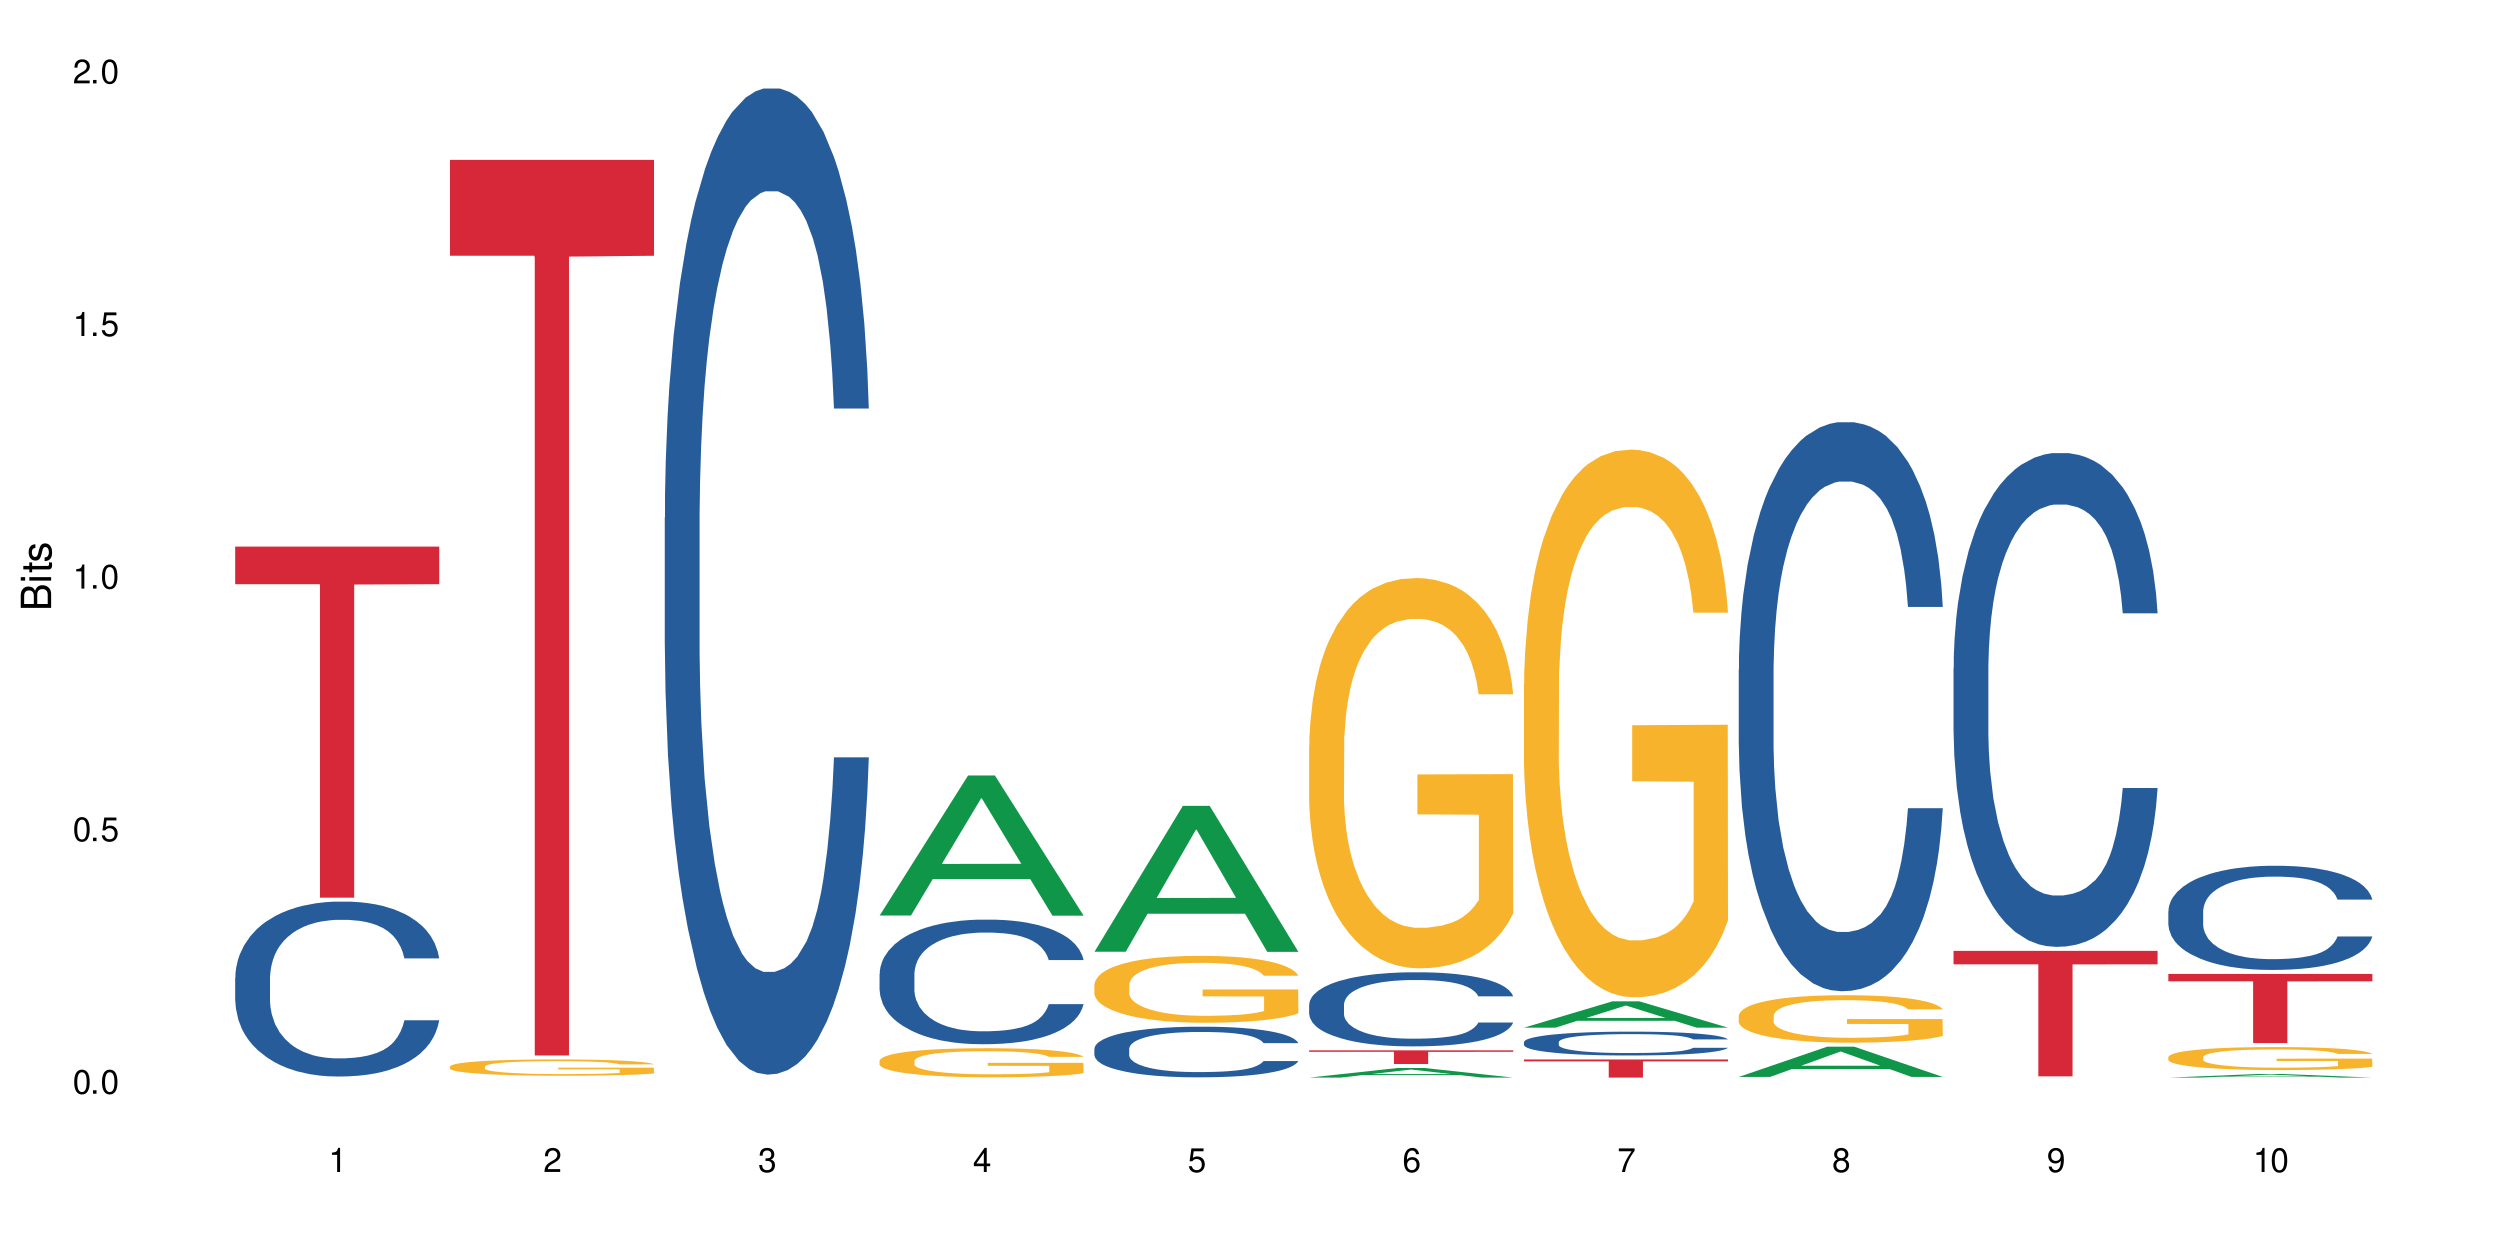 <?xml version="1.0" encoding="UTF-8"?>
<svg xmlns="http://www.w3.org/2000/svg" xmlns:xlink="http://www.w3.org/1999/xlink" width="720" height="360" viewBox="0 0 720 360">
<defs>
<g>
<g id="glyph-0-0">
</g>
<g id="glyph-0-1">
<path d="M 2.641 -6.938 C 2 -6.938 1.422 -6.656 1.078 -6.172 C 0.641 -5.562 0.406 -4.641 0.406 -3.359 C 0.406 -1.016 1.188 0.219 2.641 0.219 C 4.078 0.219 4.859 -1.016 4.859 -3.297 C 4.859 -4.641 4.656 -5.547 4.203 -6.172 C 3.844 -6.656 3.281 -6.938 2.641 -6.938 Z M 2.641 -6.188 C 3.547 -6.188 4 -5.25 4 -3.375 C 4 -1.406 3.562 -0.484 2.625 -0.484 C 1.734 -0.484 1.281 -1.438 1.281 -3.344 C 1.281 -5.25 1.734 -6.188 2.641 -6.188 Z M 2.641 -6.188 "/>
</g>
<g id="glyph-0-2">
<path d="M 1.828 -1 L 0.828 -1 L 0.828 0 L 1.828 0 Z M 1.828 -1 "/>
</g>
<g id="glyph-0-3">
<path d="M 4.562 -6.797 L 1.062 -6.797 L 0.547 -3.094 L 1.328 -3.094 C 1.719 -3.562 2.047 -3.734 2.578 -3.734 C 3.484 -3.734 4.062 -3.109 4.062 -2.094 C 4.062 -1.125 3.484 -0.531 2.578 -0.531 C 1.828 -0.531 1.375 -0.906 1.188 -1.672 L 0.328 -1.672 C 0.453 -1.109 0.547 -0.844 0.75 -0.594 C 1.125 -0.078 1.828 0.219 2.594 0.219 C 3.969 0.219 4.922 -0.781 4.922 -2.219 C 4.922 -3.562 4.031 -4.484 2.719 -4.484 C 2.25 -4.484 1.859 -4.359 1.469 -4.062 L 1.734 -5.969 L 4.562 -5.969 Z M 4.562 -6.797 "/>
</g>
<g id="glyph-0-4">
<path d="M 2.484 -4.938 L 2.484 0 L 3.328 0 L 3.328 -6.938 L 2.766 -6.938 C 2.469 -5.875 2.281 -5.734 0.984 -5.562 L 0.984 -4.938 Z M 2.484 -4.938 "/>
</g>
<g id="glyph-0-5">
<path d="M 4.859 -0.828 L 1.281 -0.828 C 1.359 -1.406 1.672 -1.781 2.5 -2.281 L 3.469 -2.828 C 4.406 -3.344 4.906 -4.062 4.906 -4.906 C 4.906 -5.484 4.672 -6.031 4.266 -6.406 C 3.859 -6.766 3.375 -6.938 2.719 -6.938 C 1.859 -6.938 1.219 -6.625 0.844 -6.031 C 0.609 -5.672 0.5 -5.234 0.484 -4.531 L 1.328 -4.531 C 1.359 -5.016 1.406 -5.281 1.531 -5.516 C 1.75 -5.938 2.188 -6.203 2.703 -6.203 C 3.469 -6.203 4.031 -5.641 4.031 -4.891 C 4.031 -4.344 3.719 -3.859 3.125 -3.516 L 2.234 -3 C 0.812 -2.172 0.406 -1.531 0.328 -0.016 L 4.859 -0.016 Z M 4.859 -0.828 "/>
</g>
<g id="glyph-0-6">
<path d="M 2.125 -3.188 L 2.578 -3.188 C 3.5 -3.188 3.984 -2.766 3.984 -1.922 C 3.984 -1.062 3.469 -0.531 2.594 -0.531 C 1.656 -0.531 1.203 -1 1.156 -2.016 L 0.312 -2.016 C 0.344 -1.453 0.438 -1.094 0.609 -0.781 C 0.953 -0.109 1.625 0.219 2.547 0.219 C 3.953 0.219 4.859 -0.625 4.859 -1.938 C 4.859 -2.828 4.516 -3.297 3.703 -3.594 C 4.344 -3.844 4.656 -4.328 4.656 -5.031 C 4.656 -6.219 3.875 -6.938 2.578 -6.938 C 1.203 -6.938 0.484 -6.172 0.453 -4.703 L 1.297 -4.703 C 1.312 -5.125 1.344 -5.359 1.453 -5.578 C 1.641 -5.969 2.062 -6.203 2.594 -6.203 C 3.344 -6.203 3.797 -5.75 3.797 -5 C 3.797 -4.516 3.609 -4.219 3.25 -4.047 C 3.016 -3.953 2.703 -3.922 2.125 -3.906 Z M 2.125 -3.188 "/>
</g>
<g id="glyph-0-7">
<path d="M 3.141 -1.672 L 3.141 0 L 3.984 0 L 3.984 -1.672 L 4.984 -1.672 L 4.984 -2.438 L 3.984 -2.438 L 3.984 -6.938 L 3.359 -6.938 L 0.266 -2.578 L 0.266 -1.672 Z M 3.141 -2.438 L 1 -2.438 L 3.141 -5.5 Z M 3.141 -2.438 "/>
</g>
<g id="glyph-0-8">
<path d="M 4.781 -5.125 C 4.609 -6.266 3.891 -6.938 2.844 -6.938 C 2.094 -6.938 1.422 -6.578 1.031 -5.953 C 0.594 -5.266 0.406 -4.422 0.406 -3.172 C 0.406 -2 0.578 -1.25 0.984 -0.641 C 1.359 -0.078 1.953 0.219 2.703 0.219 C 3.984 0.219 4.922 -0.75 4.922 -2.094 C 4.922 -3.375 4.062 -4.281 2.844 -4.281 C 2.172 -4.281 1.641 -4.031 1.281 -3.516 C 1.281 -5.234 1.828 -6.188 2.797 -6.188 C 3.391 -6.188 3.797 -5.797 3.938 -5.125 Z M 2.734 -3.531 C 3.547 -3.531 4.062 -2.953 4.062 -2.031 C 4.062 -1.156 3.484 -0.531 2.703 -0.531 C 1.922 -0.531 1.328 -1.188 1.328 -2.078 C 1.328 -2.938 1.906 -3.531 2.734 -3.531 Z M 2.734 -3.531 "/>
</g>
<g id="glyph-0-9">
<path d="M 4.984 -6.797 L 0.438 -6.797 L 0.438 -5.969 L 4.109 -5.969 C 2.5 -3.656 1.828 -2.234 1.328 0 L 2.219 0 C 2.594 -2.172 3.453 -4.047 4.984 -6.094 Z M 4.984 -6.797 "/>
</g>
<g id="glyph-0-10">
<path d="M 3.75 -3.656 C 4.469 -4.094 4.688 -4.438 4.688 -5.078 C 4.688 -6.172 3.844 -6.938 2.641 -6.938 C 1.438 -6.938 0.594 -6.172 0.594 -5.094 C 0.594 -4.438 0.812 -4.094 1.516 -3.656 C 0.734 -3.266 0.359 -2.703 0.359 -1.922 C 0.359 -0.656 1.281 0.219 2.641 0.219 C 3.984 0.219 4.922 -0.656 4.922 -1.922 C 4.922 -2.703 4.531 -3.266 3.75 -3.656 Z M 2.641 -6.188 C 3.359 -6.188 3.812 -5.75 3.812 -5.062 C 3.812 -4.406 3.344 -3.984 2.641 -3.984 C 1.922 -3.984 1.453 -4.406 1.453 -5.078 C 1.453 -5.75 1.922 -6.188 2.641 -6.188 Z M 2.641 -3.266 C 3.484 -3.266 4.062 -2.719 4.062 -1.906 C 4.062 -1.078 3.484 -0.531 2.625 -0.531 C 1.797 -0.531 1.219 -1.094 1.219 -1.906 C 1.219 -2.719 1.781 -3.266 2.641 -3.266 Z M 2.641 -3.266 "/>
</g>
<g id="glyph-0-11">
<path d="M 0.516 -1.578 C 0.672 -0.453 1.406 0.219 2.438 0.219 C 3.188 0.219 3.859 -0.141 4.266 -0.766 C 4.688 -1.453 4.891 -2.297 4.891 -3.547 C 4.891 -4.719 4.703 -5.453 4.312 -6.078 C 3.938 -6.641 3.344 -6.938 2.594 -6.938 C 1.297 -6.938 0.359 -5.969 0.359 -4.625 C 0.359 -3.344 1.234 -2.453 2.453 -2.453 C 3.094 -2.453 3.578 -2.672 4.016 -3.203 C 4 -1.484 3.469 -0.531 2.5 -0.531 C 1.906 -0.531 1.484 -0.906 1.359 -1.578 Z M 2.578 -6.203 C 3.375 -6.203 3.969 -5.531 3.969 -4.641 C 3.969 -3.797 3.391 -3.188 2.547 -3.188 C 1.734 -3.188 1.234 -3.766 1.234 -4.688 C 1.234 -5.562 1.797 -6.203 2.578 -6.203 Z M 2.578 -6.203 "/>
</g>
<g id="glyph-1-0">
</g>
<g id="glyph-1-1">
<path d="M 0 -0.953 L 0 -4.891 C 0 -5.719 -0.234 -6.344 -0.734 -6.797 C -1.188 -7.234 -1.812 -7.469 -2.5 -7.469 C -3.547 -7.469 -4.188 -7 -4.625 -5.875 C -4.984 -6.688 -5.625 -7.094 -6.531 -7.094 C -7.172 -7.094 -7.734 -6.859 -8.141 -6.391 C -8.562 -5.922 -8.75 -5.344 -8.75 -4.5 L -8.75 -0.953 Z M -4.984 -2.062 L -7.766 -2.062 L -7.766 -4.219 C -7.766 -4.844 -7.688 -5.203 -7.453 -5.5 C -7.219 -5.812 -6.859 -5.969 -6.375 -5.969 C -5.891 -5.969 -5.531 -5.812 -5.297 -5.5 C -5.062 -5.203 -4.984 -4.844 -4.984 -4.219 Z M -0.984 -2.062 L -4 -2.062 L -4 -4.781 C -4 -5.766 -3.438 -6.359 -2.484 -6.359 C -1.547 -6.359 -0.984 -5.766 -0.984 -4.781 Z M -0.984 -2.062 "/>
</g>
<g id="glyph-1-2">
<path d="M -6.281 -1.797 L -6.281 -0.797 L 0 -0.797 L 0 -1.797 Z M -8.75 -1.797 L -8.75 -0.797 L -7.484 -0.797 L -7.484 -1.797 Z M -8.75 -1.797 "/>
</g>
<g id="glyph-1-3">
<path d="M -6.281 -3.047 L -6.281 -2.016 L -8.016 -2.016 L -8.016 -1.016 L -6.281 -1.016 L -6.281 -0.172 L -5.469 -0.172 L -5.469 -1.016 L -0.719 -1.016 C -0.078 -1.016 0.281 -1.453 0.281 -2.234 C 0.281 -2.5 0.25 -2.719 0.188 -3.047 L -0.641 -3.047 C -0.609 -2.906 -0.594 -2.766 -0.594 -2.562 C -0.594 -2.141 -0.719 -2.016 -1.156 -2.016 L -5.469 -2.016 L -5.469 -3.047 Z M -6.281 -3.047 "/>
</g>
<g id="glyph-1-4">
<path d="M -4.531 -5.25 C -5.766 -5.25 -6.469 -4.422 -6.469 -2.969 C -6.469 -1.516 -5.719 -0.562 -4.547 -0.562 C -3.562 -0.562 -3.094 -1.062 -2.734 -2.562 L -2.516 -3.484 C -2.344 -4.188 -2.094 -4.469 -1.641 -4.469 C -1.047 -4.469 -0.641 -3.875 -0.641 -3 C -0.641 -2.453 -0.797 -2 -1.062 -1.75 C -1.25 -1.594 -1.422 -1.531 -1.875 -1.469 L -1.875 -0.406 C -0.422 -0.453 0.281 -1.266 0.281 -2.922 C 0.281 -4.5 -0.5 -5.516 -1.719 -5.516 C -2.656 -5.516 -3.172 -4.984 -3.469 -3.734 L -3.703 -2.766 C -3.891 -1.953 -4.156 -1.609 -4.594 -1.609 C -5.188 -1.609 -5.547 -2.125 -5.547 -2.938 C -5.547 -3.75 -5.203 -4.172 -4.531 -4.203 Z M -4.531 -5.25 "/>
</g>
</g>
</defs>
<rect x="-72" y="-36" width="864" height="432" fill="rgb(100%, 100%, 100%)" fill-opacity="1"/>
<path fill-rule="nonzero" fill="rgb(14.51%, 36.078%, 60%)" fill-opacity="1" d="M 67.73 281.59 L 67.801 281.543 L 67.801 280.441 L 68.02 278.691 L 68.52 276.48 L 69.02 274.961 L 70.312 272.246 L 72.102 269.621 L 73.965 267.594 L 75.328 266.398 L 76.547 265.477 L 79.34 263.773 L 81.133 262.898 L 83.066 262.113 L 85.434 261.332 L 87.152 260.871 L 91.023 260.137 L 93.891 259.812 L 96.113 259.676 L 100.914 259.676 L 103.781 259.859 L 105.859 260.09 L 108.152 260.457 L 110.086 260.871 L 113.457 261.887 L 116.465 263.176 L 117.828 263.91 L 119.977 265.34 L 121.625 266.719 L 122.773 267.918 L 124.062 269.621 L 125.207 271.691 L 126.07 274.039 L 126.5 276.02 L 116.465 276.02 L 115.965 274.18 L 115.391 272.75 L 114.316 270.863 L 113.238 269.527 L 111.734 268.191 L 110.375 267.316 L 108.512 266.441 L 106.863 265.891 L 105.141 265.477 L 103.492 265.199 L 100.34 264.922 L 96.684 264.922 L 95.324 265.016 L 92.527 265.383 L 91.023 265.707 L 88.871 266.352 L 87.367 266.949 L 85.578 267.871 L 84.359 268.652 L 82.852 269.852 L 81.777 270.91 L 80.559 272.43 L 79.844 273.578 L 79.199 274.867 L 78.625 276.387 L 78.195 278 L 77.906 279.703 L 77.766 281.359 L 77.766 288.496 L 77.906 290.152 L 78.266 292.086 L 79.199 294.895 L 80.559 297.336 L 82.137 299.27 L 83.641 300.652 L 84.5 301.297 L 85.648 302.031 L 87.441 302.953 L 90.02 303.875 L 91.523 304.242 L 93.816 304.609 L 96.184 304.797 L 99.336 304.797 L 102.133 304.609 L 103.996 304.379 L 105.93 304.012 L 108.582 303.23 L 110.23 302.492 L 111.664 301.617 L 112.738 300.742 L 113.457 300.008 L 114.531 298.578 L 115.391 297.016 L 116.035 295.402 L 116.465 293.836 L 126.5 293.836 L 126.07 295.68 L 125.422 297.477 L 124.777 298.809 L 123.777 300.422 L 122.629 301.848 L 120.98 303.461 L 119.617 304.52 L 117.828 305.672 L 116.18 306.543 L 114.387 307.328 L 111.734 308.25 L 110.016 308.707 L 108.152 309.125 L 105.93 309.492 L 103.137 309.812 L 100.125 309.996 L 97.328 310.043 L 94.32 309.953 L 92.098 309.77 L 89.16 309.352 L 85.504 308.523 L 82.852 307.648 L 80.773 306.773 L 78.984 305.855 L 76.977 304.609 L 74.395 302.586 L 72.82 301.02 L 71.746 299.73 L 70.527 297.934 L 69.664 296.324 L 68.664 293.746 L 67.945 290.477 L 67.73 287.945 Z M 67.73 281.59 "/>
<path fill-rule="nonzero" fill="rgb(83.922%, 15.686%, 22.353%)" fill-opacity="1" d="M 67.73 157.422 L 126.5 157.422 L 126.5 168.242 L 102.008 168.34 L 102.008 258.531 L 92.152 258.531 L 92.152 168.434 L 92.008 168.242 L 67.73 168.242 Z M 67.73 157.422 "/>
<path fill-rule="nonzero" fill="rgb(96.863%, 70.196%, 16.863%)" fill-opacity="1" d="M 129.594 307.133 L 129.664 307.129 L 129.664 307.043 L 129.949 306.848 L 130.668 306.582 L 131.598 306.363 L 132.602 306.191 L 133.246 306.102 L 134.32 305.973 L 135.254 305.879 L 137.617 305.688 L 140.629 305.504 L 142.277 305.43 L 144.141 305.355 L 146.793 305.273 L 148.012 305.242 L 151.738 305.176 L 155.965 305.133 L 160.625 305.121 L 162.773 305.125 L 165.711 305.141 L 169.727 305.188 L 172.02 305.23 L 173.812 305.273 L 175.676 305.328 L 177.969 305.414 L 180.117 305.52 L 181.836 305.621 L 183.559 305.75 L 184.992 305.887 L 186.211 306.039 L 187.285 306.219 L 187.93 306.367 L 188.359 306.52 L 178.398 306.52 L 177.824 306.367 L 177.18 306.254 L 176.105 306.109 L 175.031 306.008 L 173.953 305.926 L 171.949 305.816 L 170.227 305.746 L 168.078 305.688 L 166 305.648 L 163.633 305.621 L 162.199 305.613 L 158.402 305.613 L 154.961 305.645 L 152.957 305.676 L 151.523 305.711 L 149.516 305.777 L 148.297 305.828 L 147.582 305.863 L 145.43 305.996 L 143.996 306.117 L 143.207 306.195 L 142.207 306.324 L 141.488 306.441 L 140.699 306.613 L 140.27 306.742 L 139.695 307.035 L 139.625 307.809 L 139.84 307.969 L 140.27 308.145 L 140.844 308.301 L 141.703 308.465 L 142.562 308.59 L 144.07 308.758 L 145.359 308.867 L 146.363 308.941 L 148.297 309.055 L 149.086 309.094 L 150.949 309.172 L 152.883 309.234 L 155.25 309.285 L 157.039 309.309 L 159.906 309.332 L 163.562 309.332 L 167.863 309.305 L 170.586 309.27 L 172.449 309.238 L 173.668 309.207 L 175.172 309.16 L 176.246 309.117 L 177.25 309.07 L 178.469 308.996 L 178.469 307.969 L 160.766 307.965 L 160.766 307.484 L 188.289 307.48 L 188.359 309.16 L 186.855 309.277 L 184.992 309.387 L 183.199 309.473 L 181.336 309.547 L 178.684 309.629 L 176.535 309.68 L 173.238 309.738 L 170.227 309.777 L 167.074 309.805 L 164.277 309.816 L 160.984 309.82 L 158.043 309.812 L 154.891 309.785 L 152.383 309.754 L 150.09 309.711 L 147.797 309.652 L 144.93 309.562 L 143.066 309.492 L 141.129 309.398 L 139.195 309.293 L 137.477 309.176 L 136.328 309.086 L 135.184 308.984 L 133.965 308.855 L 132.816 308.707 L 131.957 308.574 L 131.168 308.426 L 130.594 308.285 L 130.023 308.09 L 129.734 307.938 L 129.594 307.805 Z M 129.594 307.133 "/>
<path fill-rule="nonzero" fill="rgb(83.922%, 15.686%, 22.353%)" fill-opacity="1" d="M 129.594 46.047 L 188.359 46.047 L 188.359 73.656 L 163.867 73.898 L 163.867 303.977 L 154.012 303.977 L 154.012 74.141 L 153.871 73.656 L 129.594 73.656 Z M 129.594 46.047 "/>
<path fill-rule="nonzero" fill="rgb(14.51%, 36.078%, 60%)" fill-opacity="1" d="M 191.453 149.07 L 191.523 148.809 L 191.523 142.578 L 191.738 132.715 L 192.242 120.254 L 192.742 111.688 L 194.031 96.371 L 195.824 81.574 L 197.688 70.152 L 199.051 63.406 L 200.27 58.211 L 203.062 48.609 L 204.855 43.676 L 206.789 39.262 L 209.156 34.852 L 210.875 32.254 L 214.746 28.102 L 217.613 26.285 L 219.832 25.504 L 224.637 25.504 L 227.5 26.543 L 229.582 27.84 L 231.875 29.918 L 233.809 32.254 L 237.176 37.965 L 240.188 45.234 L 241.547 49.387 L 243.699 57.434 L 245.348 65.223 L 246.492 71.973 L 247.785 81.574 L 248.93 93.258 L 249.789 106.496 L 250.219 117.66 L 240.188 117.66 L 239.684 107.273 L 239.113 99.227 L 238.035 88.586 L 236.961 81.055 L 235.457 73.527 L 234.094 68.598 L 232.23 63.664 L 230.582 60.551 L 228.863 58.211 L 227.215 56.656 L 224.062 55.098 L 220.406 55.098 L 219.043 55.617 L 216.25 57.695 L 214.746 59.512 L 212.594 63.145 L 211.09 66.52 L 209.297 71.711 L 208.078 76.125 L 206.574 82.875 L 205.5 88.844 L 204.281 97.41 L 203.566 103.898 L 202.918 111.168 L 202.348 119.734 L 201.918 128.82 L 201.629 138.426 L 201.484 147.77 L 201.484 188.008 L 201.629 197.352 L 201.988 208.254 L 202.918 224.09 L 204.281 237.848 L 205.859 248.75 L 207.363 256.539 L 208.223 260.172 L 209.371 264.324 L 211.16 269.52 L 213.742 274.711 L 215.246 276.785 L 217.539 278.863 L 219.906 279.902 L 223.059 279.902 L 225.852 278.863 L 227.715 277.566 L 229.652 275.488 L 232.305 271.074 L 233.953 266.922 L 235.387 261.988 L 236.461 257.059 L 237.176 252.902 L 238.254 244.855 L 239.113 236.031 L 239.758 226.945 L 240.188 218.121 L 250.219 218.121 L 249.789 228.504 L 249.145 238.625 L 248.5 246.156 L 247.496 255.242 L 246.352 263.289 L 244.703 272.375 L 243.34 278.344 L 241.547 284.832 L 239.898 289.766 L 238.109 294.18 L 235.457 299.371 L 233.738 301.965 L 231.875 304.301 L 229.652 306.379 L 226.855 308.195 L 223.848 309.234 L 221.051 309.496 L 218.043 308.977 L 215.82 307.938 L 212.883 305.602 L 209.227 300.93 L 206.574 295.996 L 204.496 291.062 L 202.703 285.871 L 200.699 278.863 L 198.117 267.441 L 196.543 258.613 L 195.465 251.348 L 194.246 241.223 L 193.387 232.137 L 192.383 217.602 L 191.668 199.168 L 191.453 184.891 Z M 191.453 149.07 "/>
<path fill-rule="nonzero" fill="rgb(6.275%, 58.824%, 28.235%)" fill-opacity="1" d="M 253.312 263.676 L 253.375 263.637 L 278.805 223.332 L 286.527 223.332 L 312.082 263.711 L 303.102 263.711 L 296.699 253.172 L 268.633 253.172 L 262.355 263.676 L 253.312 263.676 L 271.332 248.812 L 294.125 248.773 L 282.762 229.93 L 282.633 229.891 L 282.508 230.004 L 271.27 248.773 L 271.332 248.812 Z M 253.312 263.676 "/>
<path fill-rule="nonzero" fill="rgb(14.51%, 36.078%, 60%)" fill-opacity="1" d="M 253.312 280.469 L 253.387 280.438 L 253.387 279.652 L 253.602 278.402 L 254.102 276.828 L 254.605 275.746 L 255.895 273.812 L 257.684 271.941 L 259.547 270.5 L 260.91 269.645 L 262.129 268.988 L 264.922 267.777 L 266.715 267.152 L 268.652 266.594 L 271.016 266.039 L 272.734 265.711 L 276.605 265.184 L 279.473 264.957 L 281.695 264.855 L 286.496 264.855 L 289.363 264.988 L 291.441 265.152 L 293.734 265.414 L 295.668 265.711 L 299.039 266.43 L 302.047 267.352 L 303.41 267.875 L 305.559 268.891 L 307.207 269.875 L 308.355 270.727 L 309.645 271.941 L 310.793 273.418 L 311.652 275.09 L 312.082 276.5 L 302.047 276.5 L 301.547 275.188 L 300.973 274.172 L 299.898 272.828 L 298.824 271.875 L 297.316 270.926 L 295.957 270.301 L 294.094 269.68 L 292.445 269.285 L 290.723 268.988 L 289.074 268.793 L 285.922 268.598 L 282.266 268.598 L 280.906 268.66 L 278.109 268.926 L 276.605 269.152 L 274.457 269.613 L 272.949 270.039 L 271.16 270.695 L 269.941 271.254 L 268.434 272.105 L 267.359 272.859 L 266.141 273.941 L 265.426 274.762 L 264.781 275.68 L 264.207 276.766 L 263.777 277.91 L 263.492 279.125 L 263.348 280.305 L 263.348 285.391 L 263.492 286.57 L 263.848 287.949 L 264.781 289.949 L 266.141 291.688 L 267.719 293.066 L 269.223 294.051 L 270.082 294.512 L 271.23 295.035 L 273.023 295.691 L 275.602 296.348 L 277.105 296.609 L 279.402 296.871 L 281.766 297.004 L 284.918 297.004 L 287.715 296.871 L 289.578 296.707 L 291.512 296.445 L 294.164 295.887 L 295.812 295.363 L 297.246 294.738 L 298.32 294.117 L 299.039 293.59 L 300.113 292.574 L 300.973 291.461 L 301.617 290.312 L 302.047 289.195 L 312.082 289.195 L 311.652 290.508 L 311.008 291.789 L 310.363 292.738 L 309.359 293.887 L 308.211 294.902 L 306.562 296.051 L 305.203 296.805 L 303.41 297.625 L 301.762 298.25 L 299.969 298.809 L 297.316 299.465 L 295.598 299.793 L 293.734 300.086 L 291.512 300.348 L 288.719 300.578 L 285.707 300.711 L 282.914 300.742 L 279.902 300.676 L 277.68 300.547 L 274.742 300.25 L 271.086 299.66 L 268.434 299.035 L 266.355 298.414 L 264.566 297.758 L 262.559 296.871 L 259.98 295.43 L 258.402 294.312 L 257.328 293.395 L 256.109 292.117 L 255.25 290.969 L 254.246 289.129 L 253.527 286.801 L 253.312 284.996 Z M 253.312 280.469 "/>
<path fill-rule="nonzero" fill="rgb(96.863%, 70.196%, 16.863%)" fill-opacity="1" d="M 253.312 305.477 L 253.387 305.469 L 253.387 305.312 L 253.672 304.969 L 254.387 304.496 L 255.32 304.105 L 256.324 303.801 L 256.969 303.637 L 258.043 303.41 L 258.977 303.242 L 261.34 302.895 L 264.352 302.574 L 266 302.438 L 267.863 302.309 L 270.516 302.16 L 271.73 302.109 L 275.461 301.984 L 279.688 301.91 L 284.348 301.887 L 286.496 301.895 L 289.434 301.926 L 293.449 302.008 L 295.742 302.086 L 297.531 302.16 L 299.395 302.262 L 301.691 302.414 L 303.84 302.598 L 305.559 302.781 L 307.281 303.012 L 308.715 303.254 L 309.93 303.523 L 311.008 303.844 L 311.652 304.113 L 312.082 304.379 L 302.121 304.379 L 301.547 304.113 L 300.902 303.906 L 299.824 303.652 L 298.75 303.469 L 297.676 303.324 L 295.668 303.125 L 293.949 303.004 L 291.801 302.895 L 289.723 302.828 L 287.355 302.781 L 285.922 302.766 L 282.125 302.766 L 278.684 302.82 L 276.676 302.883 L 275.242 302.941 L 273.238 303.059 L 272.02 303.148 L 271.301 303.211 L 269.152 303.445 L 267.719 303.66 L 266.93 303.809 L 265.926 304.035 L 265.211 304.242 L 264.422 304.551 L 263.992 304.777 L 263.418 305.297 L 263.348 306.676 L 263.562 306.965 L 263.992 307.281 L 264.566 307.555 L 265.426 307.848 L 266.285 308.066 L 267.789 308.367 L 269.082 308.566 L 270.082 308.695 L 272.02 308.902 L 272.809 308.973 L 274.672 309.109 L 276.605 309.215 L 278.973 309.309 L 280.762 309.355 L 283.629 309.391 L 287.285 309.391 L 291.586 309.348 L 294.309 309.285 L 296.172 309.223 L 297.391 309.172 L 298.895 309.086 L 299.969 309.008 L 300.973 308.926 L 302.191 308.797 L 302.191 306.965 L 284.488 306.957 L 284.488 306.102 L 312.008 306.094 L 312.082 309.086 L 310.578 309.293 L 308.715 309.492 L 306.922 309.645 L 305.059 309.773 L 302.406 309.918 L 300.258 310.012 L 296.961 310.117 L 293.949 310.188 L 290.797 310.234 L 288 310.258 L 284.703 310.266 L 281.766 310.25 L 278.613 310.203 L 276.105 310.141 L 273.812 310.066 L 271.516 309.965 L 268.652 309.805 L 266.789 309.676 L 264.852 309.516 L 262.918 309.324 L 261.195 309.117 L 260.051 308.957 L 258.902 308.773 L 257.684 308.543 L 256.539 308.281 L 255.68 308.047 L 254.891 307.777 L 254.316 307.523 L 253.742 307.18 L 253.457 306.906 L 253.312 306.668 Z M 253.312 305.477 "/>
<path fill-rule="nonzero" fill="rgb(6.275%, 58.824%, 28.235%)" fill-opacity="1" d="M 315.176 274.102 L 315.238 274.062 L 340.664 232.082 L 348.387 232.082 L 373.941 274.141 L 364.965 274.141 L 358.559 263.16 L 330.496 263.16 L 324.215 274.102 L 315.176 274.102 L 333.195 258.621 L 355.984 258.582 L 344.621 238.953 L 344.496 238.914 L 344.371 239.031 L 333.133 258.582 L 333.195 258.621 Z M 315.176 274.102 "/>
<path fill-rule="nonzero" fill="rgb(14.51%, 36.078%, 60%)" fill-opacity="1" d="M 315.176 302.035 L 315.246 302.023 L 315.246 301.703 L 315.461 301.195 L 315.961 300.559 L 316.465 300.117 L 317.754 299.332 L 319.547 298.57 L 321.41 297.984 L 322.77 297.641 L 323.988 297.371 L 326.785 296.879 L 328.578 296.625 L 330.512 296.398 L 332.875 296.172 L 334.598 296.039 L 338.465 295.828 L 341.332 295.734 L 343.555 295.691 L 348.355 295.691 L 351.223 295.746 L 353.301 295.812 L 355.594 295.918 L 357.531 296.039 L 360.898 296.332 L 363.91 296.707 L 365.27 296.918 L 367.422 297.332 L 369.07 297.73 L 370.215 298.078 L 371.504 298.57 L 372.652 299.172 L 373.512 299.852 L 373.941 300.426 L 363.91 300.426 L 363.406 299.891 L 362.832 299.477 L 361.758 298.93 L 360.684 298.547 L 359.18 298.16 L 357.816 297.906 L 355.953 297.652 L 354.305 297.492 L 352.586 297.371 L 350.938 297.293 L 347.785 297.211 L 344.129 297.211 L 342.766 297.238 L 339.973 297.344 L 338.465 297.438 L 336.316 297.625 L 334.812 297.797 L 333.02 298.066 L 331.801 298.293 L 330.297 298.637 L 329.223 298.945 L 328.004 299.383 L 327.285 299.719 L 326.641 300.09 L 326.066 300.531 L 325.637 300.996 L 325.352 301.492 L 325.207 301.969 L 325.207 304.035 L 325.352 304.516 L 325.711 305.074 L 326.641 305.887 L 328.004 306.594 L 329.578 307.156 L 331.086 307.555 L 331.945 307.742 L 333.09 307.953 L 334.883 308.219 L 337.465 308.488 L 338.969 308.594 L 341.262 308.699 L 343.625 308.754 L 346.781 308.754 L 349.574 308.699 L 351.438 308.633 L 353.375 308.527 L 356.023 308.301 L 357.672 308.086 L 359.105 307.836 L 360.184 307.582 L 360.898 307.367 L 361.973 306.953 L 362.832 306.5 L 363.48 306.035 L 363.91 305.582 L 373.941 305.582 L 373.512 306.113 L 372.867 306.633 L 372.223 307.02 L 371.219 307.488 L 370.07 307.902 L 368.422 308.367 L 367.062 308.672 L 365.27 309.008 L 363.621 309.262 L 361.832 309.488 L 359.18 309.754 L 357.457 309.887 L 355.594 310.008 L 353.375 310.113 L 350.578 310.207 L 347.57 310.258 L 344.773 310.273 L 341.762 310.246 L 339.543 310.191 L 336.602 310.074 L 332.949 309.832 L 330.297 309.578 L 328.219 309.328 L 326.426 309.059 L 324.418 308.699 L 321.84 308.113 L 320.262 307.66 L 319.188 307.289 L 317.969 306.77 L 317.109 306.301 L 316.105 305.555 L 315.391 304.609 L 315.176 303.875 Z M 315.176 302.035 "/>
<path fill-rule="nonzero" fill="rgb(96.863%, 70.196%, 16.863%)" fill-opacity="1" d="M 315.176 283.535 L 315.246 283.52 L 315.246 283.164 L 315.531 282.375 L 316.25 281.285 L 317.18 280.387 L 318.184 279.684 L 318.828 279.312 L 319.906 278.785 L 320.836 278.398 L 323.203 277.605 L 326.211 276.867 L 327.859 276.551 L 329.723 276.25 L 332.375 275.918 L 333.594 275.793 L 337.32 275.512 L 341.547 275.336 L 346.207 275.285 L 348.355 275.301 L 351.297 275.371 L 355.309 275.566 L 357.602 275.742 L 359.395 275.918 L 361.258 276.145 L 363.551 276.496 L 365.699 276.922 L 367.422 277.344 L 369.141 277.871 L 370.574 278.434 L 371.793 279.047 L 372.867 279.789 L 373.512 280.402 L 373.941 281.02 L 363.98 281.02 L 363.406 280.402 L 362.762 279.93 L 361.688 279.348 L 360.613 278.926 L 359.535 278.59 L 357.531 278.133 L 355.809 277.852 L 353.66 277.605 L 351.582 277.449 L 349.215 277.344 L 347.785 277.309 L 343.984 277.309 L 340.547 277.43 L 338.539 277.57 L 337.105 277.711 L 335.098 277.977 L 333.879 278.188 L 333.164 278.328 L 331.012 278.871 L 329.578 279.367 L 328.793 279.699 L 327.789 280.227 L 327.07 280.703 L 326.281 281.406 L 325.852 281.934 L 325.281 283.129 L 325.207 286.297 L 325.422 286.965 L 325.852 287.688 L 326.426 288.32 L 327.285 288.988 L 328.145 289.5 L 329.652 290.188 L 330.941 290.645 L 331.945 290.941 L 333.879 291.418 L 334.668 291.574 L 336.531 291.891 L 338.465 292.141 L 340.832 292.352 L 342.625 292.457 L 345.488 292.543 L 349.145 292.543 L 353.445 292.438 L 356.168 292.297 L 358.031 292.156 L 359.25 292.031 L 360.754 291.84 L 361.832 291.664 L 362.832 291.469 L 364.051 291.172 L 364.051 286.965 L 346.352 286.949 L 346.352 284.977 L 373.871 284.961 L 373.941 291.84 L 372.438 292.316 L 370.574 292.773 L 368.781 293.125 L 366.918 293.422 L 364.266 293.758 L 362.117 293.969 L 358.82 294.215 L 355.809 294.375 L 352.656 294.48 L 349.863 294.531 L 346.566 294.551 L 343.625 294.516 L 340.473 294.41 L 337.965 294.266 L 335.672 294.09 L 333.379 293.863 L 330.512 293.492 L 328.648 293.195 L 326.715 292.824 L 324.777 292.387 L 323.059 291.91 L 321.91 291.539 L 320.766 291.117 L 319.547 290.59 L 318.398 289.992 L 317.539 289.445 L 316.75 288.832 L 316.18 288.25 L 315.605 287.457 L 315.316 286.824 L 315.176 286.281 Z M 315.176 283.535 "/>
<path fill-rule="nonzero" fill="rgb(6.275%, 58.824%, 28.235%)" fill-opacity="1" d="M 377.035 310.352 L 377.098 310.348 L 402.527 307.582 L 410.25 307.582 L 435.805 310.352 L 426.824 310.352 L 420.422 309.629 L 392.355 309.629 L 386.078 310.352 L 377.035 310.352 L 395.055 309.328 L 417.848 309.328 L 406.48 308.035 L 406.355 308.031 L 406.23 308.039 L 394.992 309.328 L 395.055 309.328 Z M 377.035 310.352 "/>
<path fill-rule="nonzero" fill="rgb(14.51%, 36.078%, 60%)" fill-opacity="1" d="M 377.035 289.309 L 377.105 289.289 L 377.105 288.82 L 377.32 288.082 L 377.824 287.145 L 378.324 286.5 L 379.617 285.352 L 381.406 284.238 L 383.27 283.383 L 384.633 282.875 L 385.852 282.484 L 388.645 281.762 L 390.438 281.391 L 392.371 281.062 L 394.738 280.73 L 396.457 280.535 L 400.328 280.223 L 403.195 280.086 L 405.414 280.027 L 410.219 280.027 L 413.086 280.105 L 415.164 280.203 L 417.457 280.359 L 419.391 280.535 L 422.758 280.965 L 425.77 281.508 L 427.133 281.82 L 429.281 282.426 L 430.93 283.012 L 432.078 283.52 L 433.367 284.238 L 434.512 285.117 L 435.375 286.113 L 435.805 286.949 L 425.77 286.949 L 425.27 286.172 L 424.695 285.566 L 423.621 284.766 L 422.543 284.199 L 421.039 283.637 L 419.68 283.266 L 417.816 282.895 L 416.168 282.66 L 414.445 282.484 L 412.797 282.367 L 409.645 282.25 L 405.988 282.25 L 404.629 282.289 L 401.832 282.445 L 400.328 282.582 L 398.176 282.855 L 396.672 283.109 L 394.879 283.5 L 393.664 283.828 L 392.156 284.336 L 391.082 284.785 L 389.863 285.43 L 389.148 285.918 L 388.504 286.461 L 387.93 287.105 L 387.5 287.789 L 387.211 288.512 L 387.07 289.211 L 387.07 292.234 L 387.211 292.938 L 387.57 293.754 L 388.504 294.945 L 389.863 295.98 L 391.441 296.797 L 392.945 297.383 L 393.805 297.656 L 394.953 297.969 L 396.742 298.359 L 399.324 298.746 L 400.828 298.902 L 403.121 299.059 L 405.488 299.137 L 408.641 299.137 L 411.438 299.059 L 413.301 298.961 L 415.234 298.805 L 417.887 298.477 L 419.535 298.164 L 420.969 297.793 L 422.043 297.422 L 422.758 297.109 L 423.836 296.504 L 424.695 295.844 L 425.34 295.16 L 425.77 294.496 L 435.805 294.496 L 435.375 295.277 L 434.727 296.039 L 434.082 296.602 L 433.078 297.285 L 431.934 297.891 L 430.285 298.574 L 428.922 299.02 L 427.133 299.508 L 425.484 299.879 L 423.691 300.211 L 421.039 300.602 L 419.32 300.797 L 417.457 300.973 L 415.234 301.129 L 412.438 301.262 L 409.43 301.34 L 406.633 301.359 L 403.625 301.32 L 401.402 301.246 L 398.465 301.07 L 394.809 300.719 L 392.156 300.348 L 390.078 299.977 L 388.289 299.586 L 386.281 299.059 L 383.699 298.203 L 382.125 297.539 L 381.047 296.992 L 379.832 296.23 L 378.969 295.551 L 377.969 294.457 L 377.25 293.074 L 377.035 292 Z M 377.035 289.309 "/>
<path fill-rule="nonzero" fill="rgb(96.863%, 70.196%, 16.863%)" fill-opacity="1" d="M 377.035 214.621 L 377.105 214.52 L 377.105 212.465 L 377.395 207.848 L 378.109 201.48 L 379.043 196.246 L 380.047 192.141 L 380.691 189.984 L 381.766 186.906 L 382.695 184.648 L 385.062 180.027 L 388.07 175.715 L 389.719 173.867 L 391.582 172.121 L 394.234 170.172 L 395.453 169.453 L 399.18 167.812 L 403.41 166.785 L 408.066 166.477 L 410.219 166.578 L 413.156 166.992 L 417.168 168.121 L 419.461 169.145 L 421.254 170.172 L 423.117 171.508 L 425.41 173.559 L 427.562 176.023 L 429.281 178.488 L 431 181.566 L 432.434 184.852 L 433.652 188.445 L 434.727 192.758 L 435.375 196.348 L 435.805 199.941 L 425.84 199.941 L 425.27 196.348 L 424.621 193.578 L 423.547 190.191 L 422.473 187.727 L 421.398 185.777 L 419.391 183.105 L 417.672 181.465 L 415.52 180.027 L 413.441 179.102 L 411.078 178.488 L 409.645 178.281 L 405.848 178.281 L 402.406 179 L 400.398 179.82 L 398.965 180.645 L 396.961 182.184 L 395.742 183.414 L 395.023 184.234 L 392.875 187.418 L 391.441 190.293 L 390.652 192.242 L 389.648 195.324 L 388.934 198.094 L 388.145 202.199 L 387.715 205.281 L 387.141 212.262 L 387.07 230.738 L 387.285 234.641 L 387.715 238.848 L 388.289 242.543 L 389.148 246.445 L 390.008 249.422 L 391.512 253.426 L 392.801 256.094 L 393.805 257.84 L 395.742 260.609 L 396.527 261.535 L 398.391 263.383 L 400.328 264.82 L 402.691 266.051 L 404.484 266.668 L 407.352 267.18 L 411.008 267.18 L 415.305 266.566 L 418.031 265.742 L 419.895 264.922 L 421.109 264.203 L 422.617 263.074 L 423.691 262.047 L 424.695 260.918 L 425.914 259.172 L 425.914 234.641 L 408.211 234.535 L 408.211 223.039 L 435.73 222.938 L 435.805 263.074 L 434.297 265.848 L 432.434 268.516 L 430.645 270.566 L 428.781 272.312 L 426.129 274.266 L 423.977 275.496 L 420.68 276.934 L 417.672 277.855 L 414.52 278.473 L 411.723 278.781 L 408.426 278.883 L 405.488 278.68 L 402.336 278.062 L 399.824 277.242 L 397.531 276.215 L 395.238 274.879 L 392.371 272.723 L 390.508 270.98 L 388.574 268.824 L 386.641 266.258 L 384.918 263.484 L 383.773 261.328 L 382.625 258.867 L 381.406 255.785 L 380.262 252.297 L 379.398 249.113 L 378.613 245.52 L 378.039 242.133 L 377.465 237.512 L 377.18 233.816 L 377.035 230.637 Z M 377.035 214.621 "/>
<path fill-rule="nonzero" fill="rgb(83.922%, 15.686%, 22.353%)" fill-opacity="1" d="M 377.035 302.504 L 435.805 302.504 L 435.805 302.926 L 411.312 302.93 L 411.312 306.438 L 401.457 306.438 L 401.457 302.934 L 401.312 302.926 L 377.035 302.926 Z M 377.035 302.504 "/>
<path fill-rule="nonzero" fill="rgb(6.275%, 58.824%, 28.235%)" fill-opacity="1" d="M 438.895 295.965 L 438.957 295.957 L 464.387 288.379 L 472.109 288.379 L 497.664 295.973 L 488.688 295.973 L 482.281 293.992 L 454.215 293.992 L 447.938 295.965 L 438.895 295.965 L 456.914 293.172 L 479.707 293.164 L 468.344 289.621 L 468.219 289.613 L 468.09 289.637 L 456.852 293.164 L 456.914 293.172 Z M 438.895 295.965 "/>
<path fill-rule="nonzero" fill="rgb(14.51%, 36.078%, 60%)" fill-opacity="1" d="M 438.895 300.105 L 438.969 300.098 L 438.969 299.945 L 439.184 299.707 L 439.684 299.406 L 440.188 299.199 L 441.477 298.828 L 443.27 298.473 L 445.133 298.195 L 446.492 298.031 L 447.711 297.906 L 450.508 297.676 L 452.297 297.555 L 454.234 297.449 L 456.598 297.344 L 458.316 297.281 L 462.188 297.18 L 465.055 297.137 L 467.277 297.117 L 472.078 297.117 L 474.945 297.141 L 477.023 297.172 L 479.316 297.223 L 481.254 297.281 L 484.621 297.418 L 487.629 297.594 L 488.992 297.695 L 491.141 297.891 L 492.789 298.078 L 493.938 298.238 L 495.227 298.473 L 496.375 298.754 L 497.234 299.074 L 497.664 299.344 L 487.629 299.344 L 487.129 299.094 L 486.555 298.898 L 485.48 298.641 L 484.406 298.461 L 482.898 298.277 L 481.539 298.16 L 479.676 298.039 L 478.027 297.965 L 476.309 297.906 L 474.66 297.871 L 471.504 297.832 L 467.852 297.832 L 466.488 297.844 L 463.691 297.895 L 462.188 297.938 L 460.039 298.027 L 458.535 298.109 L 456.742 298.234 L 455.523 298.34 L 454.02 298.504 L 452.941 298.648 L 451.727 298.855 L 451.008 299.012 L 450.363 299.188 L 449.789 299.395 L 449.359 299.613 L 449.074 299.848 L 448.93 300.074 L 448.93 301.047 L 449.074 301.27 L 449.43 301.535 L 450.363 301.918 L 451.727 302.25 L 453.301 302.512 L 454.805 302.703 L 455.668 302.789 L 456.812 302.891 L 458.605 303.016 L 461.184 303.141 L 462.691 303.191 L 464.984 303.242 L 467.348 303.266 L 470.5 303.266 L 473.297 303.242 L 475.16 303.211 L 477.094 303.16 L 479.746 303.055 L 481.395 302.953 L 482.828 302.832 L 483.902 302.715 L 484.621 302.613 L 485.695 302.418 L 486.555 302.207 L 487.199 301.988 L 487.629 301.773 L 497.664 301.773 L 497.234 302.023 L 496.59 302.27 L 495.945 302.449 L 494.941 302.672 L 493.793 302.863 L 492.145 303.086 L 490.785 303.23 L 488.992 303.387 L 487.344 303.504 L 485.551 303.613 L 482.898 303.738 L 481.18 303.801 L 479.316 303.855 L 477.094 303.906 L 474.301 303.949 L 471.289 303.977 L 468.496 303.98 L 465.484 303.969 L 463.262 303.945 L 460.324 303.887 L 456.668 303.773 L 454.02 303.656 L 451.941 303.535 L 450.148 303.41 L 448.141 303.242 L 445.562 302.965 L 443.984 302.75 L 442.91 302.578 L 441.691 302.332 L 440.832 302.113 L 439.828 301.762 L 439.109 301.316 L 438.895 300.969 Z M 438.895 300.105 "/>
<path fill-rule="nonzero" fill="rgb(96.863%, 70.196%, 16.863%)" fill-opacity="1" d="M 438.895 197.047 L 438.969 196.906 L 438.969 194.023 L 439.254 187.539 L 439.973 178.609 L 440.902 171.262 L 441.906 165.496 L 442.551 162.473 L 443.625 158.148 L 444.559 154.98 L 446.922 148.496 L 449.934 142.445 L 451.582 139.852 L 453.445 137.402 L 456.098 134.668 L 457.316 133.656 L 461.043 131.352 L 465.27 129.91 L 469.93 129.48 L 472.078 129.625 L 475.016 130.199 L 479.031 131.785 L 481.324 133.227 L 483.117 134.668 L 484.98 136.539 L 487.273 139.422 L 489.422 142.879 L 491.141 146.336 L 492.863 150.656 L 494.297 155.27 L 495.516 160.312 L 496.59 166.363 L 497.234 171.402 L 497.664 176.445 L 487.703 176.445 L 487.129 171.402 L 486.484 167.516 L 485.41 162.758 L 484.332 159.301 L 483.258 156.566 L 481.254 152.82 L 479.531 150.516 L 477.383 148.496 L 475.305 147.199 L 472.938 146.336 L 471.504 146.047 L 467.707 146.047 L 464.266 147.055 L 462.262 148.207 L 460.828 149.359 L 458.82 151.523 L 457.602 153.25 L 456.887 154.402 L 454.734 158.871 L 453.301 162.902 L 452.512 165.641 L 451.512 169.965 L 450.793 173.852 L 450.004 179.617 L 449.574 183.938 L 449 193.734 L 448.93 219.668 L 449.145 225.141 L 449.574 231.051 L 450.148 236.234 L 451.008 241.711 L 451.867 245.887 L 453.375 251.508 L 454.664 255.254 L 455.668 257.703 L 457.602 261.59 L 458.391 262.887 L 460.254 265.48 L 462.188 267.5 L 464.555 269.227 L 466.344 270.094 L 469.211 270.812 L 472.867 270.812 L 477.168 269.949 L 479.891 268.797 L 481.754 267.645 L 482.973 266.633 L 484.477 265.051 L 485.551 263.609 L 486.555 262.023 L 487.773 259.574 L 487.773 225.141 L 470.07 224.996 L 470.07 208.863 L 497.594 208.719 L 497.664 265.051 L 496.16 268.938 L 494.297 272.684 L 492.504 275.566 L 490.641 278.016 L 487.988 280.754 L 485.84 282.48 L 482.543 284.5 L 479.531 285.797 L 476.379 286.66 L 473.582 287.094 L 470.285 287.234 L 467.348 286.949 L 464.195 286.082 L 461.688 284.93 L 459.395 283.492 L 457.102 281.617 L 454.234 278.594 L 452.371 276.145 L 450.434 273.117 L 448.5 269.516 L 446.781 265.625 L 445.633 262.602 L 444.484 259.141 L 443.27 254.82 L 442.121 249.922 L 441.262 245.457 L 440.473 240.414 L 439.898 235.66 L 439.328 229.176 L 439.039 223.988 L 438.895 219.523 Z M 438.895 197.047 "/>
<path fill-rule="nonzero" fill="rgb(83.922%, 15.686%, 22.353%)" fill-opacity="1" d="M 438.895 305.125 L 497.664 305.125 L 497.664 305.684 L 473.172 305.691 L 473.172 310.352 L 463.316 310.352 L 463.316 305.695 L 463.176 305.684 L 438.895 305.684 Z M 438.895 305.125 "/>
<path fill-rule="nonzero" fill="rgb(6.275%, 58.824%, 28.235%)" fill-opacity="1" d="M 500.758 310.152 L 500.82 310.145 L 526.25 301.434 L 533.973 301.434 L 559.523 310.164 L 550.547 310.164 L 544.141 307.883 L 516.078 307.883 L 509.797 310.152 L 500.758 310.152 L 518.777 306.941 L 541.566 306.934 L 530.203 302.859 L 530.078 302.852 L 529.953 302.875 L 518.715 306.934 L 518.777 306.941 Z M 500.758 310.152 "/>
<path fill-rule="nonzero" fill="rgb(14.51%, 36.078%, 60%)" fill-opacity="1" d="M 500.758 192.914 L 500.828 192.766 L 500.828 189.168 L 501.043 183.477 L 501.547 176.289 L 502.047 171.348 L 503.336 162.508 L 505.129 153.973 L 506.992 147.383 L 508.355 143.488 L 509.57 140.492 L 512.367 134.949 L 514.16 132.105 L 516.094 129.559 L 518.461 127.012 L 520.18 125.512 L 524.051 123.117 L 526.914 122.07 L 529.137 121.617 L 533.938 121.617 L 536.805 122.219 L 538.883 122.969 L 541.18 124.164 L 543.113 125.512 L 546.48 128.809 L 549.492 133.004 L 550.852 135.398 L 553.004 140.043 L 554.652 144.535 L 555.797 148.43 L 557.09 153.973 L 558.234 160.711 L 559.094 168.352 L 559.523 174.793 L 549.492 174.793 L 548.988 168.801 L 548.418 164.156 L 547.34 158.016 L 546.266 153.672 L 544.762 149.328 L 543.398 146.484 L 541.535 143.637 L 539.887 141.84 L 538.168 140.492 L 536.52 139.594 L 533.367 138.695 L 529.711 138.695 L 528.348 138.992 L 525.555 140.191 L 524.051 141.242 L 521.898 143.336 L 520.395 145.285 L 518.602 148.281 L 517.383 150.828 L 515.879 154.719 L 514.805 158.164 L 513.586 163.109 L 512.867 166.852 L 512.223 171.047 L 511.652 175.988 L 511.219 181.23 L 510.934 186.773 L 510.789 192.164 L 510.789 215.383 L 510.934 220.773 L 511.293 227.062 L 512.223 236.199 L 513.586 244.141 L 515.164 250.43 L 516.668 254.922 L 517.527 257.02 L 518.676 259.418 L 520.465 262.414 L 523.047 265.406 L 524.551 266.605 L 526.844 267.805 L 529.211 268.402 L 532.363 268.402 L 535.156 267.805 L 537.02 267.055 L 538.957 265.855 L 541.609 263.312 L 543.258 260.914 L 544.691 258.07 L 545.766 255.223 L 546.48 252.828 L 547.555 248.184 L 548.418 243.09 L 549.062 237.848 L 549.492 232.758 L 559.523 232.758 L 559.094 238.746 L 558.449 244.59 L 557.805 248.934 L 556.801 254.176 L 555.656 258.816 L 554.008 264.059 L 552.645 267.504 L 550.852 271.25 L 549.203 274.094 L 547.414 276.641 L 544.762 279.637 L 543.043 281.137 L 541.18 282.484 L 538.957 283.68 L 536.16 284.73 L 533.152 285.328 L 530.355 285.477 L 527.348 285.18 L 525.125 284.578 L 522.188 283.23 L 518.531 280.535 L 515.879 277.691 L 513.801 274.844 L 512.008 271.848 L 510.004 267.805 L 507.422 261.215 L 505.844 256.121 L 504.77 251.926 L 503.551 246.086 L 502.691 240.844 L 501.688 232.457 L 500.973 221.82 L 500.758 213.586 Z M 500.758 192.914 "/>
<path fill-rule="nonzero" fill="rgb(96.863%, 70.196%, 16.863%)" fill-opacity="1" d="M 500.758 292.477 L 500.828 292.465 L 500.828 292.215 L 501.117 291.652 L 501.832 290.879 L 502.766 290.242 L 503.766 289.742 L 504.414 289.48 L 505.488 289.105 L 506.418 288.832 L 508.785 288.27 L 511.793 287.746 L 513.441 287.52 L 515.305 287.309 L 517.957 287.07 L 519.176 286.984 L 522.902 286.785 L 527.133 286.66 L 531.789 286.621 L 533.938 286.637 L 536.879 286.684 L 540.891 286.82 L 543.184 286.945 L 544.977 287.07 L 546.84 287.234 L 549.133 287.484 L 551.281 287.781 L 553.004 288.082 L 554.723 288.457 L 556.156 288.855 L 557.375 289.293 L 558.449 289.816 L 559.094 290.254 L 559.523 290.691 L 549.562 290.691 L 548.988 290.254 L 548.344 289.918 L 547.27 289.504 L 546.195 289.207 L 545.121 288.969 L 543.113 288.645 L 541.395 288.445 L 539.242 288.27 L 537.164 288.156 L 534.801 288.082 L 533.367 288.059 L 529.566 288.059 L 526.129 288.145 L 524.121 288.246 L 522.688 288.344 L 520.68 288.531 L 519.461 288.684 L 518.746 288.781 L 516.598 289.168 L 515.164 289.52 L 514.375 289.754 L 513.371 290.129 L 512.652 290.465 L 511.867 290.965 L 511.438 291.34 L 510.863 292.188 L 510.789 294.434 L 511.004 294.91 L 511.438 295.422 L 512.008 295.871 L 512.867 296.344 L 513.73 296.707 L 515.234 297.195 L 516.523 297.52 L 517.527 297.73 L 519.461 298.066 L 520.25 298.18 L 522.113 298.402 L 524.051 298.578 L 526.414 298.73 L 528.207 298.805 L 531.074 298.867 L 534.727 298.867 L 539.027 298.793 L 541.75 298.691 L 543.613 298.59 L 544.832 298.504 L 546.34 298.367 L 547.414 298.242 L 548.418 298.105 L 549.633 297.891 L 549.633 294.91 L 531.934 294.898 L 531.934 293.5 L 559.453 293.488 L 559.523 298.367 L 558.02 298.703 L 556.156 299.027 L 554.363 299.277 L 552.5 299.488 L 549.852 299.727 L 547.699 299.879 L 544.402 300.051 L 541.395 300.164 L 538.238 300.238 L 535.445 300.277 L 532.148 300.289 L 529.211 300.266 L 526.055 300.188 L 523.547 300.09 L 521.254 299.965 L 518.961 299.801 L 516.094 299.539 L 514.23 299.328 L 512.297 299.066 L 510.359 298.754 L 508.641 298.418 L 507.492 298.156 L 506.348 297.855 L 505.129 297.48 L 503.98 297.055 L 503.121 296.668 L 502.332 296.234 L 501.762 295.82 L 501.188 295.258 L 500.902 294.809 L 500.758 294.422 Z M 500.758 292.477 "/>
<path fill-rule="nonzero" fill="rgb(14.51%, 36.078%, 60%)" fill-opacity="1" d="M 562.617 192.375 L 562.691 192.242 L 562.691 189.125 L 562.906 184.184 L 563.406 177.945 L 563.906 173.656 L 565.199 165.988 L 566.988 158.578 L 568.852 152.859 L 570.215 149.477 L 571.434 146.879 L 574.227 142.07 L 576.02 139.598 L 577.953 137.391 L 580.32 135.18 L 582.039 133.879 L 585.91 131.801 L 588.777 130.891 L 591 130.5 L 595.801 130.5 L 598.668 131.02 L 600.746 131.672 L 603.039 132.711 L 604.973 133.879 L 608.344 136.738 L 611.352 140.379 L 612.715 142.461 L 614.863 146.488 L 616.512 150.387 L 617.66 153.77 L 618.949 158.578 L 620.098 164.426 L 620.957 171.055 L 621.387 176.645 L 611.352 176.645 L 610.852 171.445 L 610.277 167.418 L 609.203 162.086 L 608.129 158.316 L 606.621 154.547 L 605.262 152.078 L 603.398 149.609 L 601.75 148.047 L 600.027 146.879 L 598.379 146.098 L 595.227 145.32 L 591.57 145.32 L 590.211 145.578 L 587.414 146.617 L 585.91 147.527 L 583.762 149.348 L 582.254 151.039 L 580.465 153.637 L 579.246 155.848 L 577.738 159.227 L 576.664 162.219 L 575.445 166.508 L 574.73 169.758 L 574.086 173.395 L 573.512 177.684 L 573.082 182.234 L 572.793 187.043 L 572.652 191.723 L 572.652 211.871 L 572.793 216.551 L 573.152 222.012 L 574.086 229.941 L 575.445 236.828 L 577.023 242.289 L 578.527 246.188 L 579.387 248.008 L 580.535 250.086 L 582.328 252.688 L 584.906 255.285 L 586.41 256.328 L 588.707 257.367 L 591.07 257.887 L 594.223 257.887 L 597.02 257.367 L 598.883 256.719 L 600.816 255.676 L 603.469 253.469 L 605.117 251.387 L 606.551 248.918 L 607.625 246.449 L 608.344 244.367 L 609.418 240.34 L 610.277 235.918 L 610.922 231.371 L 611.352 226.949 L 621.387 226.949 L 620.957 232.148 L 620.312 237.219 L 619.664 240.988 L 618.664 245.539 L 617.516 249.566 L 615.867 254.117 L 614.504 257.105 L 612.715 260.355 L 611.066 262.828 L 609.273 265.035 L 606.621 267.637 L 604.902 268.938 L 603.039 270.105 L 600.816 271.145 L 598.023 272.055 L 595.012 272.574 L 592.219 272.707 L 589.207 272.445 L 586.984 271.926 L 584.047 270.754 L 580.391 268.414 L 577.738 265.945 L 575.66 263.477 L 573.871 260.875 L 571.863 257.367 L 569.281 251.648 L 567.707 247.227 L 566.633 243.59 L 565.414 238.52 L 564.555 233.969 L 563.551 226.691 L 562.832 217.461 L 562.617 210.312 Z M 562.617 192.375 "/>
<path fill-rule="nonzero" fill="rgb(83.922%, 15.686%, 22.353%)" fill-opacity="1" d="M 562.617 273.848 L 621.387 273.848 L 621.387 277.719 L 596.895 277.75 L 596.895 309.992 L 587.039 309.992 L 587.039 277.785 L 586.895 277.719 L 562.617 277.719 Z M 562.617 273.848 "/>
<path fill-rule="nonzero" fill="rgb(6.275%, 58.824%, 28.235%)" fill-opacity="1" d="M 624.48 310.352 L 624.543 310.352 L 649.969 309.32 L 657.691 309.32 L 683.246 310.352 L 674.27 310.352 L 667.863 310.082 L 639.797 310.082 L 633.52 310.352 L 624.48 310.352 L 642.5 309.973 L 665.289 309.973 L 653.926 309.488 L 653.801 309.488 L 653.676 309.492 L 642.438 309.973 L 642.5 309.973 Z M 624.48 310.352 "/>
<path fill-rule="nonzero" fill="rgb(14.51%, 36.078%, 60%)" fill-opacity="1" d="M 624.48 262.406 L 624.551 262.379 L 624.551 261.719 L 624.766 260.68 L 625.266 259.363 L 625.77 258.457 L 627.059 256.84 L 628.852 255.277 L 630.715 254.074 L 632.074 253.359 L 633.293 252.812 L 636.09 251.797 L 637.879 251.277 L 639.816 250.812 L 642.18 250.344 L 643.902 250.07 L 647.77 249.633 L 650.637 249.441 L 652.859 249.359 L 657.66 249.359 L 660.527 249.469 L 662.605 249.605 L 664.898 249.824 L 666.836 250.07 L 670.203 250.676 L 673.215 251.441 L 674.574 251.879 L 676.727 252.73 L 678.375 253.551 L 679.52 254.266 L 680.809 255.277 L 681.957 256.512 L 682.816 257.91 L 683.246 259.09 L 673.215 259.09 L 672.711 257.992 L 672.137 257.145 L 671.062 256.02 L 669.988 255.223 L 668.484 254.43 L 667.121 253.91 L 665.258 253.387 L 663.609 253.059 L 661.891 252.812 L 660.242 252.648 L 657.086 252.484 L 653.434 252.484 L 652.07 252.539 L 649.277 252.758 L 647.77 252.949 L 645.621 253.332 L 644.117 253.688 L 642.324 254.238 L 641.105 254.703 L 639.602 255.418 L 638.527 256.047 L 637.309 256.949 L 636.59 257.637 L 635.945 258.402 L 635.371 259.309 L 634.941 260.27 L 634.656 261.281 L 634.512 262.27 L 634.512 266.516 L 634.656 267.504 L 635.016 268.656 L 635.945 270.328 L 637.309 271.781 L 638.883 272.93 L 640.391 273.754 L 641.25 274.137 L 642.395 274.574 L 644.188 275.125 L 646.766 275.672 L 648.273 275.891 L 650.566 276.109 L 652.93 276.223 L 656.086 276.223 L 658.879 276.109 L 660.742 275.973 L 662.68 275.754 L 665.328 275.289 L 666.977 274.852 L 668.41 274.328 L 669.488 273.809 L 670.203 273.371 L 671.277 272.52 L 672.137 271.59 L 672.781 270.629 L 673.215 269.695 L 683.246 269.695 L 682.816 270.793 L 682.172 271.863 L 681.527 272.656 L 680.523 273.617 L 679.375 274.465 L 677.727 275.426 L 676.367 276.055 L 674.574 276.742 L 672.926 277.262 L 671.133 277.727 L 668.484 278.277 L 666.762 278.551 L 664.898 278.797 L 662.68 279.016 L 659.883 279.207 L 656.871 279.316 L 654.078 279.344 L 651.066 279.289 L 648.848 279.18 L 645.906 278.934 L 642.254 278.441 L 639.602 277.922 L 637.523 277.398 L 635.73 276.852 L 633.723 276.109 L 631.145 274.906 L 629.566 273.973 L 628.492 273.207 L 627.273 272.137 L 626.414 271.176 L 625.41 269.641 L 624.695 267.695 L 624.48 266.188 Z M 624.48 262.406 "/>
<path fill-rule="nonzero" fill="rgb(96.863%, 70.196%, 16.863%)" fill-opacity="1" d="M 624.48 304.391 L 624.551 304.387 L 624.551 304.266 L 624.836 303.992 L 625.555 303.617 L 626.484 303.309 L 627.488 303.066 L 628.133 302.938 L 629.207 302.758 L 630.141 302.625 L 632.504 302.352 L 635.516 302.098 L 637.164 301.988 L 639.027 301.887 L 641.68 301.773 L 642.898 301.73 L 646.625 301.633 L 650.852 301.574 L 655.512 301.555 L 657.66 301.559 L 660.598 301.586 L 664.613 301.652 L 666.906 301.711 L 668.699 301.773 L 670.562 301.852 L 672.855 301.973 L 675.004 302.117 L 676.727 302.262 L 678.445 302.445 L 679.879 302.637 L 681.098 302.848 L 682.172 303.102 L 682.816 303.312 L 683.246 303.527 L 673.285 303.527 L 672.711 303.312 L 672.066 303.152 L 670.992 302.953 L 669.918 302.805 L 668.84 302.691 L 666.836 302.535 L 665.113 302.438 L 662.965 302.352 L 660.887 302.297 L 658.52 302.262 L 657.086 302.25 L 653.289 302.25 L 649.848 302.293 L 647.844 302.34 L 646.41 302.391 L 644.402 302.48 L 643.184 302.551 L 642.469 302.602 L 640.316 302.789 L 638.883 302.957 L 638.098 303.074 L 637.094 303.254 L 636.375 303.418 L 635.586 303.66 L 635.156 303.84 L 634.586 304.25 L 634.512 305.34 L 634.727 305.57 L 635.156 305.82 L 635.73 306.035 L 636.59 306.266 L 637.449 306.441 L 638.957 306.676 L 640.246 306.836 L 641.25 306.938 L 643.184 307.102 L 643.973 307.156 L 645.836 307.266 L 647.77 307.348 L 650.137 307.422 L 651.926 307.457 L 654.793 307.488 L 658.449 307.488 L 662.75 307.453 L 665.473 307.402 L 667.336 307.355 L 668.555 307.312 L 670.059 307.246 L 671.133 307.184 L 672.137 307.117 L 673.355 307.016 L 673.355 305.57 L 655.656 305.566 L 655.656 304.887 L 683.176 304.883 L 683.246 307.246 L 681.742 307.41 L 679.879 307.566 L 678.086 307.688 L 676.223 307.789 L 673.57 307.906 L 671.422 307.977 L 668.125 308.062 L 665.113 308.117 L 661.961 308.152 L 659.168 308.172 L 655.871 308.176 L 652.93 308.164 L 649.777 308.129 L 647.27 308.082 L 644.977 308.02 L 642.684 307.941 L 639.816 307.816 L 637.953 307.711 L 636.016 307.586 L 634.082 307.434 L 632.363 307.27 L 631.215 307.145 L 630.07 306.996 L 628.852 306.816 L 627.703 306.609 L 626.844 306.422 L 626.055 306.211 L 625.48 306.012 L 624.91 305.738 L 624.621 305.523 L 624.48 305.336 Z M 624.48 304.391 "/>
<path fill-rule="nonzero" fill="rgb(83.922%, 15.686%, 22.353%)" fill-opacity="1" d="M 624.48 280.488 L 683.246 280.488 L 683.246 282.621 L 658.754 282.641 L 658.754 300.41 L 648.898 300.41 L 648.898 282.66 L 648.758 282.621 L 624.48 282.621 Z M 624.48 280.488 "/>
<g fill="rgb(0%, 0%, 0%)" fill-opacity="1">
<use xlink:href="#glyph-0-1" x="20.965" y="314.993"/>
<use xlink:href="#glyph-0-2" x="25.965" y="314.993"/>
<use xlink:href="#glyph-0-1" x="28.965" y="314.993"/>
</g>
<g fill="rgb(0%, 0%, 0%)" fill-opacity="1">
<use xlink:href="#glyph-0-1" x="20.965" y="242.251"/>
<use xlink:href="#glyph-0-2" x="25.965" y="242.251"/>
<use xlink:href="#glyph-0-3" x="28.965" y="242.251"/>
</g>
<g fill="rgb(0%, 0%, 0%)" fill-opacity="1">
<use xlink:href="#glyph-0-4" x="20.965" y="169.509"/>
<use xlink:href="#glyph-0-2" x="25.965" y="169.509"/>
<use xlink:href="#glyph-0-1" x="28.965" y="169.509"/>
</g>
<g fill="rgb(0%, 0%, 0%)" fill-opacity="1">
<use xlink:href="#glyph-0-4" x="20.965" y="96.767"/>
<use xlink:href="#glyph-0-2" x="25.965" y="96.767"/>
<use xlink:href="#glyph-0-3" x="28.965" y="96.767"/>
</g>
<g fill="rgb(0%, 0%, 0%)" fill-opacity="1">
<use xlink:href="#glyph-0-5" x="20.965" y="24.024"/>
<use xlink:href="#glyph-0-2" x="25.965" y="24.024"/>
<use xlink:href="#glyph-0-1" x="28.965" y="24.024"/>
</g>
<g fill="rgb(0%, 0%, 0%)" fill-opacity="1">
<use xlink:href="#glyph-0-4" x="94.613" y="337.532"/>
</g>
<g fill="rgb(0%, 0%, 0%)" fill-opacity="1">
<use xlink:href="#glyph-0-5" x="156.477" y="337.532"/>
</g>
<g fill="rgb(0%, 0%, 0%)" fill-opacity="1">
<use xlink:href="#glyph-0-6" x="218.336" y="337.532"/>
</g>
<g fill="rgb(0%, 0%, 0%)" fill-opacity="1">
<use xlink:href="#glyph-0-7" x="280.199" y="337.532"/>
</g>
<g fill="rgb(0%, 0%, 0%)" fill-opacity="1">
<use xlink:href="#glyph-0-3" x="342.059" y="337.532"/>
</g>
<g fill="rgb(0%, 0%, 0%)" fill-opacity="1">
<use xlink:href="#glyph-0-8" x="403.918" y="337.532"/>
</g>
<g fill="rgb(0%, 0%, 0%)" fill-opacity="1">
<use xlink:href="#glyph-0-9" x="465.781" y="337.532"/>
</g>
<g fill="rgb(0%, 0%, 0%)" fill-opacity="1">
<use xlink:href="#glyph-0-10" x="527.641" y="337.532"/>
</g>
<g fill="rgb(0%, 0%, 0%)" fill-opacity="1">
<use xlink:href="#glyph-0-11" x="589.5" y="337.532"/>
</g>
<g fill="rgb(0%, 0%, 0%)" fill-opacity="1">
<use xlink:href="#glyph-0-4" x="648.863" y="337.532"/>
<use xlink:href="#glyph-0-1" x="653.863" y="337.532"/>
</g>
<g fill="rgb(0%, 0%, 0%)" fill-opacity="1">
<use xlink:href="#glyph-1-1" x="14.725" y="176.012"/>
<use xlink:href="#glyph-1-2" x="14.725" y="168.012"/>
<use xlink:href="#glyph-1-3" x="14.725" y="165.012"/>
<use xlink:href="#glyph-1-4" x="14.725" y="162.012"/>
</g>
</svg>
